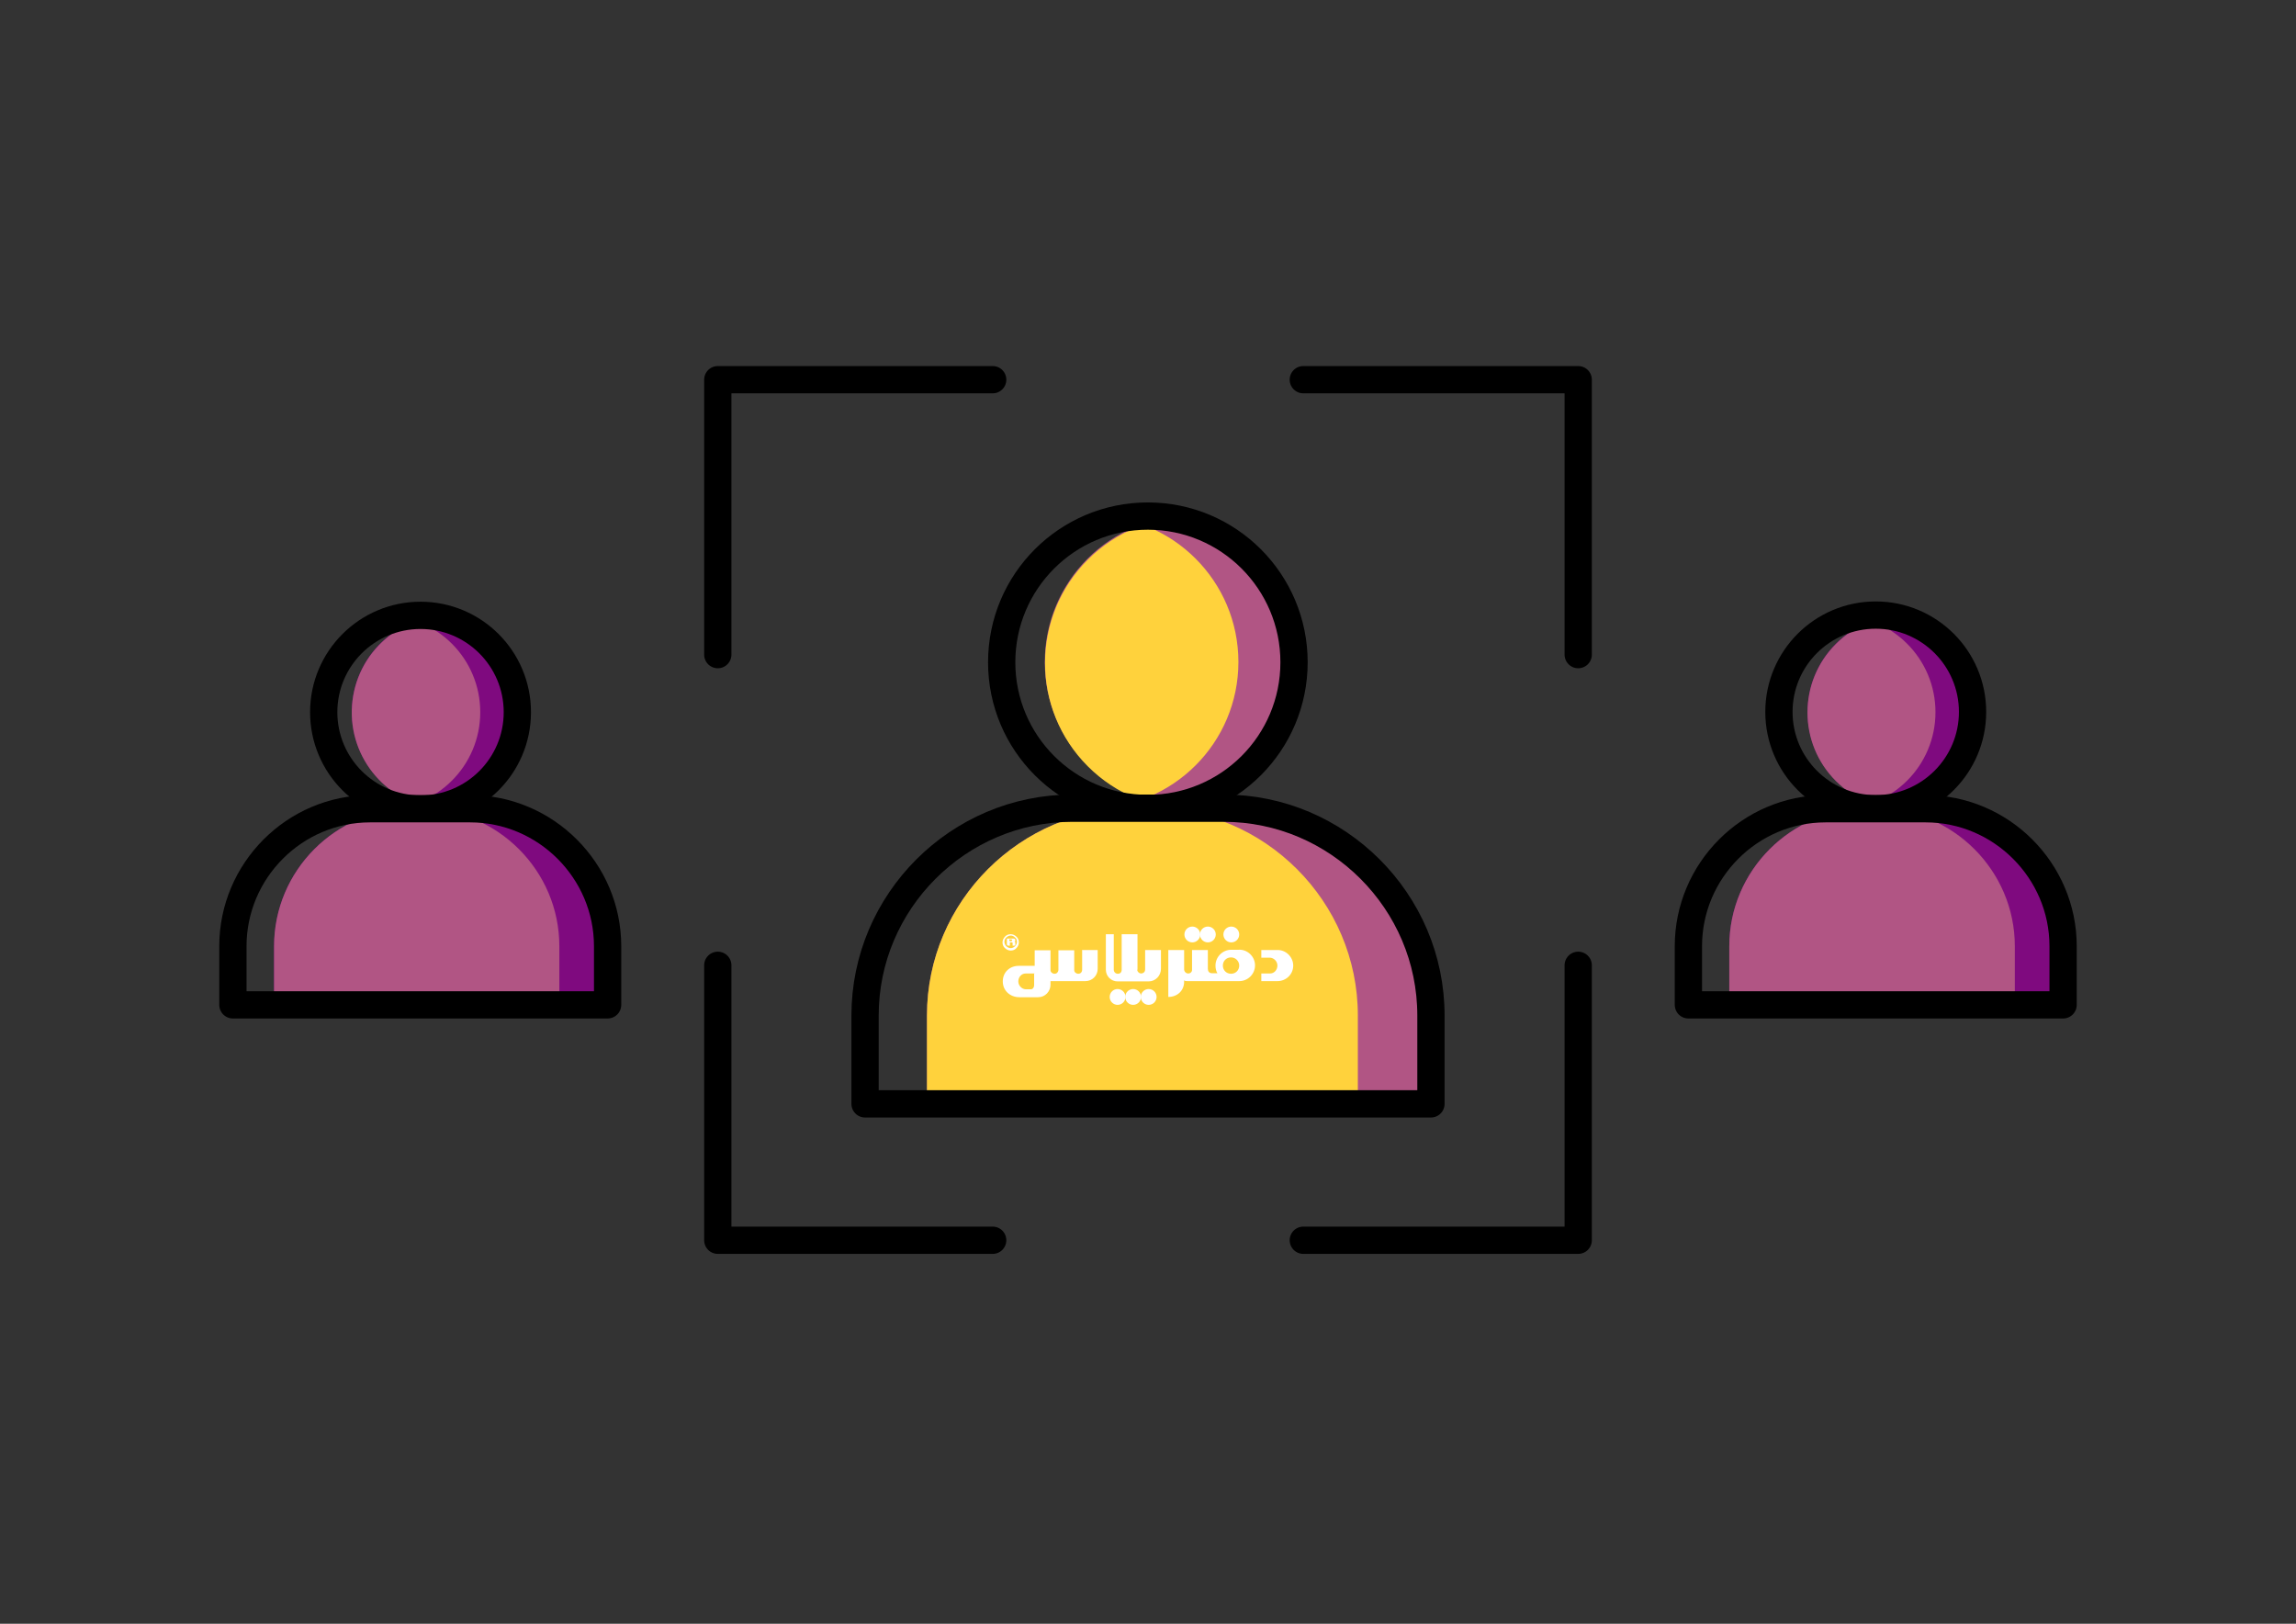 <?xml version="1.0" encoding="UTF-8"?>
<svg id="Layer_1" data-name="Layer 1" xmlns="http://www.w3.org/2000/svg" version="1.1" xmlns:xlink="http://www.w3.org/1999/xlink" viewBox="0 0 841.9 595.3">
  <rect x="0" y="0" width="841.9" height="595.3" fill="#333333" stroke="none"/>
  <defs>
    <style>
      .cls-1 {
        fill: #fff;
      }

      .cls-1, .cls-2, .cls-3, .cls-4, .cls-5, .cls-6, .cls-7, .cls-8 {
        stroke-width: 0px;
      }

      .cls-1, .cls-2, .cls-6, .cls-8 {
        fill-rule: evenodd;
      }

      .cls-9 {
        clip-path: url(#clippath-11);
      }

      .cls-2, .cls-5 {
        fill: #ffd23c;
      }

      .cls-10 {
        clip-path: url(#clippath-2);
      }

      .cls-11 {
        clip-path: url(#clippath-6);
      }

      .cls-3, .cls-12 {
        fill: none;
      }

      .cls-13 {
        clip-path: url(#clippath-7);
      }

      .cls-14 {
        clip-path: url(#clippath-1);
      }

      .cls-15 {
        clip-path: url(#clippath-4);
      }

      .cls-4, .cls-8 {
        fill: #b15584;
      }

      .cls-6, .cls-7 {
        fill: #7f0a7f;
      }

      .cls-16 {
        clip-path: url(#clippath-9);
      }

      .cls-17 {
        clip-path: url(#clippath);
      }

      .cls-18 {
        clip-path: url(#clippath-3);
      }

      .cls-19 {
        clip-path: url(#clippath-8);
      }

      .cls-20 {
        clip-path: url(#clippath-5);
      }

      .cls-12 {
        stroke: #000;
        stroke-linecap: round;
        stroke-linejoin: round;
        stroke-width: 10px;
      }

      .cls-21 {
        clip-path: url(#clippath-10);
      }
    </style>
    <clipPath id="clippath">
      <circle class="cls-3" cx="154.3" cy="261" r="35.5" transform="translate(-147.2 292.7) rotate(-65.4)"/>
    </clipPath>
    <clipPath id="clippath-1">
      <circle class="cls-3" cx="164.5" cy="261.1" r="35.5" transform="translate(-107.7 406.6) rotate(-85.9)"/>
    </clipPath>
    <clipPath id="clippath-2">
      <path class="cls-3" d="M135.7,296.5h36.7c27.7,0,50.4,22.7,50.4,50.4v21.5H85.4v-21.5c0-27.7,22.6-50.4,50.3-50.4Z"/>
    </clipPath>
    <clipPath id="clippath-3">
      <path class="cls-3" d="M150.8,296.5h36.7c27.7,0,50.4,22.7,50.4,50.4v21.5H100.5v-21.5c0-27.7,22.6-50.4,50.3-50.4Z"/>
    </clipPath>
    <clipPath id="clippath-4">
      <circle class="cls-3" cx="687.8" cy="260.4" r="35.5" transform="translate(-47.1 290.1) rotate(-23.1)"/>
    </clipPath>
    <clipPath id="clippath-5">
      <circle class="cls-3" cx="698.3" cy="261.2" r="35.5" transform="translate(19.8 570.3) rotate(-45)"/>
    </clipPath>
    <clipPath id="clippath-6">
      <path class="cls-3" d="M669.4,296.5h36.7c27.7,0,50.4,22.7,50.4,50.4v21.5h-137.4v-21.5c0-27.7,22.6-50.4,50.3-50.4h0Z"/>
    </clipPath>
    <clipPath id="clippath-7">
      <path class="cls-3" d="M684.5,296.5h36.7c27.7,0,50.4,22.7,50.4,50.4v21.5h-137.5v-21.5c0-27.7,22.7-50.4,50.4-50.4h0Z"/>
    </clipPath>
    <clipPath id="clippath-8">
      <circle class="cls-3" cx="421.1" cy="243.1" r="53.6" transform="translate(-48.6 369) rotate(-45)"/>
    </clipPath>
    <clipPath id="clippath-9">
      <circle class="cls-3" cx="436.8" cy="243" r="53.6" transform="translate(-43.9 380.1) rotate(-45)"/>
    </clipPath>
    <clipPath id="clippath-10">
      <path class="cls-3" d="M393.2,296.3h55.5c41.8,0,76,34.2,76,76v32.4h-207.5v-32.4c0-41.8,34.2-76,76-76Z"/>
    </clipPath>
    <clipPath id="clippath-11">
      <path class="cls-3" d="M416,296.3h55.5c41.8,0,76,34.2,76,76v32.4h-207.6v-32.4c0-41.8,34.3-76,76.1-76Z"/>
    </clipPath>
  </defs>
  <g>
    <g>
      <polyline class="cls-12" points="263.2 240 263.2 139.2 364 139.2"/>
      <polyline class="cls-12" points="364 454.7 263.2 454.7 263.2 353.9"/>
      <polyline class="cls-12" points="578.7 353.9 578.7 454.7 477.9 454.7"/>
      <polyline class="cls-12" points="477.9 139.2 578.7 139.2 578.7 240"/>
    </g>
    <g>
      <g>
        <g class="cls-17">
          <g>
            <circle class="cls-7" cx="164.5" cy="261.1" r="35.5"/>
            <g class="cls-14">
              <circle class="cls-4" cx="140.6" cy="261.1" r="35.5"/>
            </g>
          </g>
        </g>
        <circle class="cls-12" cx="154.2" cy="261.1" r="35.5"/>
        <g class="cls-10">
          <g>
            <path class="cls-6" d="M150.8,296.5h36.7c27.7,0,50.4,22.7,50.4,50.4v21.5H100.5v-21.5c0-27.7,22.6-50.4,50.3-50.4Z"/>
            <g class="cls-18">
              <path class="cls-8" d="M118,296.5h36.7c27.7,0,50.4,22.7,50.4,50.4v21.5H67.6v-21.5c0-27.7,22.7-50.4,50.4-50.4Z"/>
            </g>
          </g>
        </g>
        <path class="cls-12" d="M135.7,296.5h36.7c27.7,0,50.4,22.7,50.4,50.4v21.5H85.4v-21.5c0-27.7,22.6-50.4,50.3-50.4Z"/>
      </g>
      <g>
        <g class="cls-15">
          <g>
            <circle class="cls-7" cx="698.3" cy="261.1" r="35.5"/>
            <g class="cls-20">
              <circle class="cls-4" cx="674.2" cy="261.1" r="35.5"/>
            </g>
          </g>
        </g>
        <circle class="cls-12" cx="687.8" cy="261" r="35.5"/>
        <g class="cls-11">
          <g>
            <path class="cls-6" d="M684.5,296.5h36.7c27.7,0,50.4,22.7,50.4,50.4v21.5h-137.5v-21.5c0-27.7,22.7-50.4,50.4-50.4h0Z"/>
            <g class="cls-13">
              <path class="cls-8" d="M651.7,296.5h36.7c27.7,0,50.4,22.7,50.4,50.4v21.5h-137.5v-21.5c0-27.7,22.7-50.4,50.4-50.4h0Z"/>
            </g>
          </g>
        </g>
        <path class="cls-12" d="M669.4,296.5h36.7c27.7,0,50.4,22.7,50.4,50.4v21.5h-137.4v-21.5c0-27.7,22.6-50.4,50.3-50.4h0Z"/>
      </g>
    </g>
    <g class="cls-19">
      <g>
        <circle class="cls-4" cx="436.7" cy="242.7" r="53.6"/>
        <g class="cls-16">
          <circle class="cls-5" cx="400.5" cy="242.7" r="53.6"/>
        </g>
      </g>
    </g>
    <circle class="cls-12" cx="420.9" cy="242.8" r="53.6"/>
    <g class="cls-21">
      <g>
        <path class="cls-8" d="M416,296.3h55.5c41.8,0,76,34.2,76,76v32.4h-207.6v-32.4c0-41.8,34.3-76,76.1-76Z"/>
        <g class="cls-9">
          <path class="cls-2" d="M366.4,296.3h55.5c41.8,0,76,34.2,76,76v32.4h-207.5v-32.4c0-41.8,34.2-76,76-76Z"/>
        </g>
      </g>
    </g>
    <path class="cls-12" d="M393.2,296.3h55.5c41.8,0,76,34.2,76,76v32.4h-207.5v-32.4c0-41.8,34.2-76,76-76Z"/>
  </g>
  <g>
    <g>
      <g>
        <path class="cls-1" d="M424.1,365.5c0-1.6-1.3-2.9-2.9-2.9s-2.9,1.3-2.9,2.9,1.3,2.9,2.9,2.9,2.9-1.3,2.9-2.9Z"/>
        <path class="cls-1" d="M418.4,365.5c0-1.6-1.3-2.9-2.9-2.9s-2.9,1.3-2.9,2.9,1.3,2.9,2.9,2.9,2.9-1.3,2.9-2.9Z"/>
        <path class="cls-1" d="M412.7,365.5c0-1.6-1.3-2.9-2.9-2.9s-2.9,1.3-2.9,2.9,1.3,2.9,2.9,2.9,2.9-1.3,2.9-2.9Z"/>
      </g>
      <path class="cls-1" d="M396.7,348.3h5.8v6.9c0,2.5-2,4.5-4.5,4.5h-12.8v1.3c0,2.5-2,4.6-4.5,4.6h-6.9c-3.4,0-6.1-2.4-6.1-5.8s2.6-5.7,5.8-5.7h5.9v-5.7h5.8v7.3c0,.7.7,1.3,1.5,1.3s1.3-.6,1.4-1.3v-7.3h5.8v7.3c0,.7.7,1.3,1.5,1.3s1.4-.6,1.4-1.5v-7.1h0ZM379.3,356.9h-3.2c-1.6,0-2.7,1.4-2.7,2.9s1.2,2.8,2.7,2.9h1.9c.7,0,1.2-.7,1.2-1.5v-4.4h.1Z"/>
      <path class="cls-1" d="M417,355.5c0,.7.6,1.3,1.3,1.4.9,0,1.6-.5,1.6-1.5v-7.1h5.8v6.9c0,2.5-2,4.6-4.5,4.6h-11.4c-2.4,0-4.3-1.9-4.3-4.3v-13h2.9v13c0,.8.6,1.5,1.5,1.5s1.4-.6,1.4-1.5v-13h5.8v13h0Z"/>
    </g>
    <g>
      <path class="cls-1" d="M445.8,342.6c0-1.6-1.3-2.9-2.9-2.9s-2.9,1.3-2.9,2.9,1.3,2.9,2.9,2.9,2.9-1.3,2.9-2.9Z"/>
      <path class="cls-1" d="M440.1,342.6c0-1.6-1.3-2.9-2.9-2.9s-2.9,1.3-2.9,2.9,1.3,2.9,2.9,2.9,2.9-1.3,2.9-2.9Z"/>
      <path class="cls-1" d="M428.4,348.3h5.8v7.1c0,.8.7,1.5,1.5,1.5s1.4-.6,1.4-1.3v-7.3h5.8v6.9c0,.9.5,1.6,1.5,1.6h2c-.5-.8-.7-1.8-.7-2.8,0-3.2,2.6-5.8,5.8-5.8h2.7c3.2-.2,6,2.5,6,5.7s-2.6,5.8-5.8,5.8h-19c-.4,0-.9,0-1.2-.3v.5c0,3.3-2.5,5.6-5.8,5.6v-17.3h0ZM454.4,354c0-1.6-1.3-3-3-3s-3,1.3-3,3,1.3,3,3,3,3-1.3,3-3Z"/>
      <path class="cls-1" d="M454.4,342.6c0-1.6-1.3-2.9-2.9-2.9s-2.9,1.3-2.9,2.9,1.3,2.9,2.9,2.9,2.9-1.3,2.9-2.9Z"/>
      <path class="cls-1" d="M468.2,348.3c3.2-.2,6,2.5,6,5.7s-2.6,5.7-5.8,5.7h-5.9v-2.8h3.2c1.6,0,2.7-1.4,2.7-2.9s-1.2-2.8-2.7-2.9h-3.2v-2.8h5.7,0Z"/>
    </g>
    <path class="cls-1" d="M372.1,346.7h-.8v-.8c0-.3,0-.4-.3-.4h-.7v1.2h-.6c-.3,0-.5-.3-.5-.5v-2.1h2.5c.3,0,.6.2.6.6s-.2.5-.4.5c.3,0,.4.2.4.5v.9h-.3,0ZM370.6,342.5c-.8,0-1.6.3-2.1.9-.5.5-.9,1.3-.9,2.1s.3,1.6.9,2.1c.5.5,1.3.9,2.1.9s1.6-.3,2.1-.9c.5-.5.9-1.3.9-2.1s-.3-1.6-.9-2.1c-.5-.5-1.3-.9-2.1-.9h0ZM372.2,343.7c-.5-.5-1-.7-1.6-.7s-1.2.3-1.6.7c-.5.5-.7,1-.7,1.6s.3,1.2.7,1.6,1,.7,1.6.7,1.2-.3,1.6-.7.7-1,.7-1.6-.2-1.2-.7-1.6h0ZM370.5,345.1c.4,0,.6-.1.6-.4s-.2-.3-.5-.3h-.5v.6h.5-.1Z"/>
  </g>
</svg>